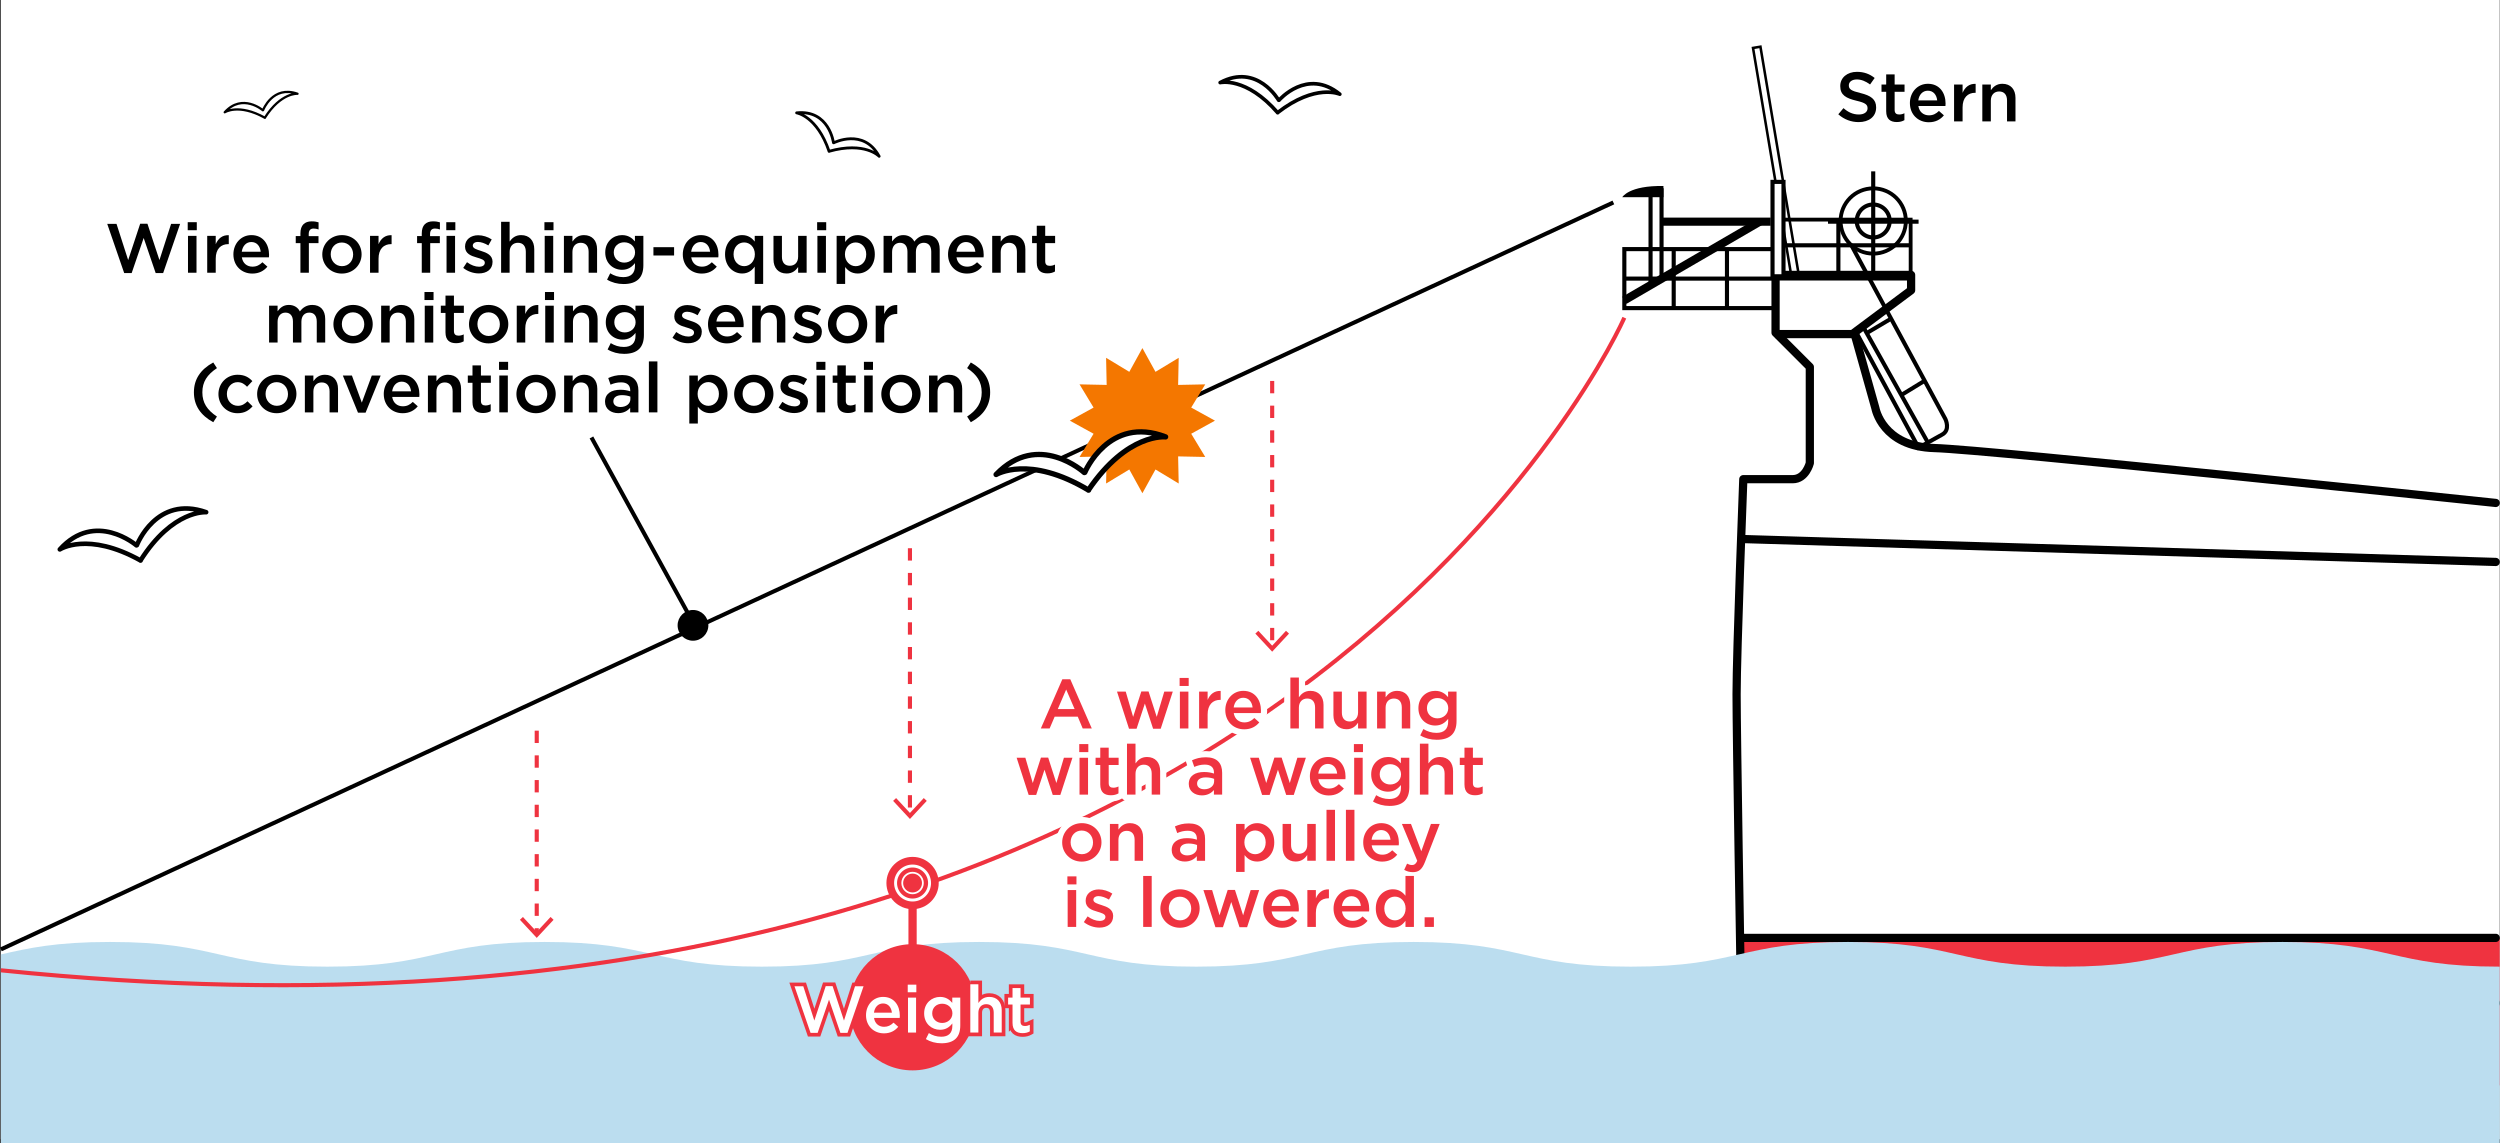 <?xml version="1.0" encoding="UTF-8"?><svg id="_レイヤー_2" xmlns="http://www.w3.org/2000/svg" width="680.312" height="311.165" viewBox="0 0 680.312 311.165"><rect x="0" y="0" width="680.312" height="311.165" fill="#333333" stroke="none"/><defs><style>.cls-1{stroke-width:2.216px;}.cls-1,.cls-2,.cls-3,.cls-4,.cls-5,.cls-6,.cls-7,.cls-8,.cls-9,.cls-10,.cls-11,.cls-12,.cls-13,.cls-14,.cls-15{stroke:#000;}.cls-1,.cls-2,.cls-3,.cls-16,.cls-6,.cls-7,.cls-17,.cls-18,.cls-10,.cls-19,.cls-11,.cls-12,.cls-20,.cls-15{stroke-miterlimit:10;}.cls-1,.cls-2,.cls-21,.cls-4,.cls-16,.cls-5,.cls-7,.cls-22,.cls-17,.cls-8,.cls-18,.cls-9,.cls-10,.cls-19,.cls-12,.cls-20,.cls-13,.cls-15{fill:none;}.cls-23,.cls-3,.cls-11,.cls-14{fill:#fff;}.cls-2{stroke-width:1.038px;}.cls-24{fill:#bbddef;}.cls-3,.cls-6,.cls-7,.cls-18,.cls-20{stroke-width:1.12px;}.cls-21{stroke-width:2px;}.cls-21,.cls-16,.cls-18,.cls-20{stroke:#ef3340;}.cls-4{stroke-width:1.256px;}.cls-4,.cls-5,.cls-22,.cls-8,.cls-9,.cls-10,.cls-13,.cls-14{stroke-linecap:round;}.cls-4,.cls-5,.cls-22,.cls-8,.cls-9,.cls-13,.cls-14{stroke-linejoin:round;}.cls-16,.cls-8,.cls-10,.cls-12{stroke-width:2.24px;}.cls-25{fill:#ef3340;}.cls-26{fill:#f47700;}.cls-22{stroke-width:3.36px;}.cls-22,.cls-17,.cls-19{stroke:#fff;}.cls-17{stroke-width:.488px;}.cls-9{stroke-width:.625px;}.cls-19{stroke-width:.804px;}.cls-11{stroke-width:.698px;}.cls-20{stroke-dasharray:0 0 3.36 3.36;}.cls-13{stroke-width:.776px;}.cls-14{stroke-width:1.444px;}.cls-15{stroke-width:1.055px;}</style></defs><g id="_レイヤー_5"><rect class="cls-23" x=".235" width="680" height="310"/></g><g id="_レイヤー_2-2"><path class="cls-25" d="M473.142,255.223c.265,16.933,.523,32.101,.523,32.101,0,0,1.097,8.979,8.045,8.979l198.525-.934v-40.147h-207.093Z"/><polygon class="cls-3" points="452.145 75.846 449.158 77.463 449.158 51.771 452.145 51.771 452.145 75.846"/><rect class="cls-11" x="482.254" y="12.439" width="2.046" height="63.129" transform="translate(-.612 80.665) rotate(-9.535)"/><rect class="cls-7" x="442.022" y="67.789" width="41.342" height="16.055"/><rect class="cls-2" x="482.72" y="59.762" width="37.213" height="16.055"/><path class="cls-8" d="M679.149,136.863s-138.556-14.562-152.744-14.935c-14.188-.373-16.055-10.828-16.055-10.828l-5.772-20.564,15.48-11.547v-4.178h-36.884v15.725l9.325,9.325v26.147s-1.097,4.388-4.663,4.388h-13.439s-1.828,47.174-1.828,58.511,1.097,76.014,1.097,76.014c0,0,1.097,8.979,8.045,8.979l197.482-.934"/><g><path d="M500.247,31.101l1.406-1.672c1.272,1.102,2.564,1.729,4.198,1.729,1.444,0,2.355-.684,2.355-1.671v-.038c0-.95-.531-1.463-3.001-2.033-2.831-.684-4.427-1.52-4.427-3.971v-.038c0-2.28,1.899-3.856,4.54-3.856,1.938,0,3.477,.589,4.826,1.671l-1.254,1.767c-1.197-.893-2.394-1.368-3.609-1.368-1.368,0-2.166,.703-2.166,1.577v.038c0,1.026,.607,1.482,3.173,2.09,2.812,.684,4.255,1.691,4.255,3.895v.038c0,2.488-1.957,3.97-4.749,3.97-2.033,0-3.951-.703-5.548-2.127Z"/><path d="M513.278,30.265v-5.281h-1.273v-1.976h1.273v-2.754h2.299v2.754h2.697v1.976h-2.697v4.92c0,.893,.455,1.254,1.234,1.254,.513,0,.969-.114,1.425-.342v1.881c-.57,.323-1.197,.513-2.07,.513-1.691,0-2.888-.741-2.888-2.944Z"/><path d="M519.731,28.062v-.038c0-2.869,2.033-5.224,4.901-5.224,3.191,0,4.807,2.507,4.807,5.395,0,.209-.02,.418-.038,.646h-7.371c.247,1.634,1.406,2.545,2.888,2.545,1.121,0,1.919-.418,2.717-1.197l1.349,1.197c-.95,1.14-2.261,1.881-4.104,1.881-2.906,0-5.148-2.109-5.148-5.205Zm7.428-.741c-.151-1.481-1.025-2.641-2.545-2.641-1.406,0-2.394,1.083-2.603,2.641h5.147Z"/><path d="M531.751,23.008h2.317v2.261c.627-1.5,1.786-2.526,3.553-2.451v2.432h-.133c-2.014,0-3.42,1.311-3.42,3.971v3.818h-2.317v-10.031Z"/><path d="M539.44,23.008h2.317v1.539c.646-.931,1.577-1.748,3.135-1.748,2.261,0,3.571,1.52,3.571,3.837v6.402h-2.299v-5.699c0-1.558-.778-2.451-2.146-2.451-1.33,0-2.261,.931-2.261,2.489v5.661h-2.317v-10.031Z"/></g><line class="cls-7" x1="442.022" y1="75.817" x2="483.173" y2="75.817"/><line class="cls-7" x1="469.951" y1="67.789" x2="469.951" y2="83.844"/><line class="cls-12" x1="478.862" y1="60.322" x2="442.022" y2="81.728"/><line class="cls-1" x1="452.145" y1="60.322" x2="481.849" y2="60.322"/><line class="cls-12" x1="483.173" y1="90.91" x2="504.376" y2="90.91"/><rect class="cls-3" x="482.347" y="49.494" width="2.987" height="25.692"/><circle class="cls-15" cx="509.747" cy="60.136" r="8.879"/><circle class="cls-7" cx="509.747" cy="60.136" r="4.481"/><line class="cls-7" x1="509.747" y1="46.631" x2="509.747" y2="75.186"/><line class="cls-7" x1="485.334" y1="66.752" x2="519.933" y2="66.752"/><line class="cls-7" x1="497.445" y1="60.322" x2="522.093" y2="60.322"/><path class="cls-7" d="M503.799,66.722l25.588,47.314s1.498,3.038-.991,4.283l-6.303,3.502-16.939-31.341"/><line class="cls-7" x1="507.082" y1="89.043" x2="524.613" y2="120.421"/><line class="cls-7" x1="523.648" y1="103.665" x2="517.394" y2="107.499"/><line class="cls-7" x1="514.227" y1="86.939" x2="507.974" y2="90.64"/><line class="cls-7" x1="500.269" y1="75.186" x2="500.269" y2="59.762"/><g><path d="M29.179,60.92h2.527l3.172,9.859,3.268-9.897h1.977l3.267,9.897,3.173-9.859h2.451l-4.617,13.393h-2.032l-3.268-9.556-3.268,9.556h-2.032l-4.617-13.393Z"/><path d="M51.081,60.464h2.469v2.185h-2.469v-2.185Zm.075,3.723h2.317v10.031h-2.317v-10.031Z"/><path d="M56.386,64.188h2.317v2.261c.626-1.5,1.786-2.526,3.552-2.451v2.432h-.133c-2.014,0-3.419,1.311-3.419,3.971v3.818h-2.317v-10.031Z"/><path d="M63.513,69.241v-.038c0-2.869,2.032-5.224,4.9-5.224,3.191,0,4.807,2.507,4.807,5.395,0,.209-.02,.418-.038,.646h-7.371c.247,1.634,1.405,2.545,2.888,2.545,1.121,0,1.919-.418,2.717-1.197l1.349,1.197c-.95,1.14-2.261,1.881-4.104,1.881-2.906,0-5.147-2.109-5.147-5.205Zm7.428-.741c-.152-1.481-1.026-2.641-2.546-2.641-1.406,0-2.394,1.083-2.603,2.641h5.148Z"/><path d="M81.751,66.164h-1.272v-1.919h1.272v-.741c0-1.102,.285-1.938,.816-2.47,.533-.532,1.273-.798,2.242-.798,.816,0,1.368,.114,1.881,.266v1.938c-.456-.152-.855-.247-1.349-.247-.874,0-1.33,.494-1.33,1.52v.551h2.659v1.9h-2.621v8.055h-2.299v-8.055Z"/><path d="M87.702,69.26v-.038c0-2.869,2.279-5.243,5.357-5.243,3.077,0,5.338,2.336,5.338,5.205v.038c0,2.85-2.279,5.224-5.377,5.224-3.059,0-5.318-2.337-5.318-5.187Zm8.396,0v-.038c0-1.767-1.273-3.229-3.078-3.229-1.842,0-3.02,1.443-3.02,3.191v.038c0,1.748,1.272,3.21,3.059,3.21,1.861,0,3.039-1.444,3.039-3.173Z"/><path d="M100.694,64.188h2.317v2.261c.626-1.5,1.786-2.526,3.552-2.451v2.432h-.133c-2.014,0-3.419,1.311-3.419,3.971v3.818h-2.317v-10.031Z"/><path d="M114.773,66.164h-1.273v-1.919h1.273v-.741c0-1.102,.285-1.938,.816-2.47,.532-.532,1.273-.798,2.242-.798,.816,0,1.367,.114,1.881,.266v1.938c-.457-.152-.855-.247-1.35-.247-.873,0-1.33,.494-1.33,1.52v.551h2.66v1.9h-2.621v8.055h-2.299v-8.055Zm6.668-5.699h2.469v2.185h-2.469v-2.185Zm.076,3.723h2.317v10.031h-2.317v-10.031Z"/><path d="M126.054,72.907l1.026-1.558c1.102,.817,2.261,1.235,3.286,1.235,.988,0,1.559-.418,1.559-1.083v-.038c0-.779-1.064-1.045-2.242-1.406-1.482-.418-3.135-1.026-3.135-2.926v-.038c0-1.918,1.577-3.078,3.572-3.078,1.254,0,2.621,.437,3.686,1.14l-.912,1.634c-.969-.589-1.995-.95-2.831-.95-.893,0-1.405,.437-1.405,.988v.038c0,.741,1.082,1.045,2.26,1.425,1.463,.456,3.116,1.121,3.116,2.926v.038c0,2.108-1.634,3.153-3.724,3.153-1.425,0-3.002-.494-4.256-1.501Z"/><path d="M136.364,60.35h2.317v5.376c.646-.931,1.577-1.748,3.134-1.748,2.262,0,3.572,1.52,3.572,3.837v6.402h-2.299v-5.699c0-1.558-.779-2.451-2.146-2.451-1.33,0-2.261,.931-2.261,2.489v5.661h-2.317v-13.868Z"/><path d="M148.151,60.464h2.47v2.185h-2.47v-2.185Zm.076,3.723h2.317v10.031h-2.317v-10.031Z"/><path d="M153.456,64.188h2.318v1.539c.645-.931,1.576-1.748,3.134-1.748,2.261,0,3.571,1.52,3.571,3.837v6.402h-2.299v-5.699c0-1.558-.778-2.451-2.146-2.451-1.33,0-2.26,.931-2.26,2.489v5.661h-2.318v-10.031Z"/><path d="M165.198,76.099l.854-1.729c1.083,.665,2.204,1.045,3.571,1.045,2.052,0,3.172-1.045,3.172-3.059v-.76c-.835,1.064-1.88,1.824-3.533,1.824-2.374,0-4.559-1.748-4.559-4.692v-.038c0-2.963,2.223-4.711,4.559-4.711,1.691,0,2.736,.779,3.516,1.709v-1.501h2.298v7.979c0,1.691-.437,2.945-1.272,3.78-.912,.912-2.318,1.349-4.123,1.349-1.652,0-3.191-.418-4.482-1.197Zm7.617-7.39v-.038c0-1.634-1.349-2.735-2.944-2.735s-2.85,1.083-2.85,2.735v.038c0,1.634,1.272,2.755,2.85,2.755,1.596,0,2.944-1.121,2.944-2.755Z"/><path d="M177.814,67.265h5.623v2.261h-5.623v-2.261Z"/><path d="M185.806,69.241v-.038c0-2.869,2.032-5.224,4.9-5.224,3.191,0,4.807,2.507,4.807,5.395,0,.209-.02,.418-.038,.646h-7.371c.247,1.634,1.405,2.545,2.888,2.545,1.121,0,1.919-.418,2.717-1.197l1.349,1.197c-.95,1.14-2.261,1.881-4.104,1.881-2.906,0-5.147-2.109-5.147-5.205Zm7.428-.741c-.152-1.481-1.026-2.641-2.546-2.641-1.406,0-2.394,1.083-2.603,2.641h5.148Z"/><path d="M205.378,72.546c-.742,1.045-1.787,1.881-3.42,1.881-2.355,0-4.654-1.881-4.654-5.205v-.038c0-3.325,2.26-5.205,4.654-5.205,1.652,0,2.697,.817,3.42,1.767v-1.558h2.298v13.07h-2.298v-4.711Zm.037-3.324v-.038c0-1.938-1.367-3.21-2.906-3.21-1.577,0-2.888,1.235-2.888,3.21v.038c0,1.938,1.329,3.21,2.888,3.21,1.539,0,2.906-1.292,2.906-3.21Z"/><path d="M210.483,70.571v-6.383h2.299v5.699c0,1.558,.779,2.432,2.146,2.432,1.33,0,2.261-.912,2.261-2.469v-5.662h2.317v10.031h-2.317v-1.558c-.646,.95-1.577,1.767-3.134,1.767-2.262,0-3.572-1.52-3.572-3.856Z"/><path d="M222.362,60.464h2.47v2.185h-2.47v-2.185Zm.076,3.723h2.318v10.031h-2.318v-10.031Z"/><path d="M227.667,64.188h2.318v1.672c.74-1.045,1.785-1.88,3.42-1.88,2.355,0,4.654,1.861,4.654,5.205v.038c0,3.324-2.28,5.205-4.654,5.205-1.672,0-2.717-.836-3.42-1.767v4.597h-2.318v-13.07Zm8.055,5.035v-.038c0-1.938-1.329-3.21-2.868-3.21-1.558,0-2.925,1.292-2.925,3.21v.038c0,1.918,1.367,3.21,2.925,3.21,1.577,0,2.868-1.235,2.868-3.21Z"/><path d="M240.44,64.188h2.318v1.52c.646-.893,1.52-1.729,3.059-1.729,1.443,0,2.469,.703,3.002,1.767,.797-1.064,1.861-1.767,3.381-1.767,2.185,0,3.515,1.387,3.515,3.837v6.402h-2.299v-5.699c0-1.596-.741-2.451-2.032-2.451-1.254,0-2.146,.874-2.146,2.489v5.661h-2.299v-5.718c0-1.558-.76-2.432-2.033-2.432s-2.146,.95-2.146,2.489v5.661h-2.318v-10.031Z"/><path d="M257.983,69.241v-.038c0-2.869,2.033-5.224,4.901-5.224,3.192,0,4.807,2.507,4.807,5.395,0,.209-.019,.418-.038,.646h-7.371c.247,1.634,1.406,2.545,2.888,2.545,1.12,0,1.919-.418,2.717-1.197l1.349,1.197c-.949,1.14-2.261,1.881-4.104,1.881-2.906,0-5.148-2.109-5.148-5.205Zm7.428-.741c-.151-1.481-1.025-2.641-2.545-2.641-1.406,0-2.395,1.083-2.604,2.641h5.148Z"/><path d="M270.003,64.188h2.317v1.539c.646-.931,1.577-1.748,3.134-1.748,2.262,0,3.572,1.52,3.572,3.837v6.402h-2.299v-5.699c0-1.558-.779-2.451-2.146-2.451-1.33,0-2.261,.931-2.261,2.489v5.661h-2.317v-10.031Z"/><path d="M282.128,71.445v-5.281h-1.272v-1.976h1.272v-2.754h2.299v2.754h2.697v1.976h-2.697v4.92c0,.893,.456,1.254,1.234,1.254,.514,0,.969-.114,1.426-.342v1.881c-.57,.323-1.197,.513-2.071,.513-1.69,0-2.888-.741-2.888-2.944Z"/><path d="M73.222,83.188h2.317v1.52c.646-.893,1.52-1.729,3.058-1.729,1.444,0,2.471,.703,3.002,1.767,.799-1.064,1.861-1.767,3.382-1.767,2.185,0,3.515,1.387,3.515,3.837v6.402h-2.299v-5.699c0-1.596-.74-2.451-2.033-2.451-1.254,0-2.146,.874-2.146,2.489v5.661h-2.299v-5.718c0-1.558-.76-2.432-2.032-2.432s-2.146,.95-2.146,2.489v5.661h-2.317v-10.031Z"/><path d="M90.73,88.26v-.038c0-2.869,2.279-5.243,5.357-5.243,3.077,0,5.338,2.336,5.338,5.205v.038c0,2.85-2.279,5.224-5.377,5.224-3.059,0-5.318-2.337-5.318-5.187Zm8.396,0v-.038c0-1.767-1.273-3.229-3.078-3.229-1.842,0-3.02,1.443-3.02,3.191v.038c0,1.748,1.272,3.21,3.059,3.21,1.861,0,3.039-1.444,3.039-3.173Z"/><path d="M103.722,83.188h2.318v1.539c.645-.931,1.576-1.748,3.134-1.748,2.261,0,3.571,1.52,3.571,3.837v6.402h-2.299v-5.699c0-1.558-.778-2.451-2.146-2.451-1.33,0-2.26,.931-2.26,2.489v5.661h-2.318v-10.031Z"/><path d="M115.509,79.464h2.47v2.185h-2.47v-2.185Zm.076,3.723h2.318v10.031h-2.318v-10.031Z"/><path d="M121.228,90.445v-5.281h-1.272v-1.976h1.272v-2.754h2.299v2.754h2.697v1.976h-2.697v4.92c0,.893,.456,1.254,1.234,1.254,.514,0,.969-.114,1.426-.342v1.881c-.57,.323-1.197,.513-2.071,.513-1.69,0-2.888-.741-2.888-2.944Z"/><path d="M127.626,88.26v-.038c0-2.869,2.279-5.243,5.356-5.243s5.339,2.336,5.339,5.205v.038c0,2.85-2.28,5.224-5.377,5.224-3.059,0-5.318-2.337-5.318-5.187Zm8.396,0v-.038c0-1.767-1.273-3.229-3.078-3.229-1.843,0-3.021,1.443-3.021,3.191v.038c0,1.748,1.272,3.21,3.059,3.21,1.862,0,3.04-1.444,3.04-3.173Z"/><path d="M140.618,83.188h2.317v2.261c.626-1.5,1.786-2.526,3.552-2.451v2.432h-.133c-2.014,0-3.419,1.311-3.419,3.971v3.818h-2.317v-10.031Z"/><path d="M148.298,79.464h2.469v2.185h-2.469v-2.185Zm.075,3.723h2.317v10.031h-2.317v-10.031Z"/><path d="M153.603,83.188h2.317v1.539c.646-.931,1.577-1.748,3.134-1.748,2.262,0,3.572,1.52,3.572,3.837v6.402h-2.299v-5.699c0-1.558-.779-2.451-2.146-2.451-1.33,0-2.261,.931-2.261,2.489v5.661h-2.317v-10.031Z"/><path d="M165.344,95.099l.854-1.729c1.083,.665,2.204,1.045,3.572,1.045,2.051,0,3.172-1.045,3.172-3.059v-.76c-.836,1.064-1.881,1.824-3.533,1.824-2.375,0-4.56-1.748-4.56-4.692v-.038c0-2.963,2.223-4.711,4.56-4.711,1.691,0,2.735,.779,3.515,1.709v-1.501h2.298v7.979c0,1.691-.437,2.945-1.272,3.78-.911,.912-2.317,1.349-4.122,1.349-1.652,0-3.191-.418-4.483-1.197Zm7.618-7.39v-.038c0-1.634-1.35-2.735-2.945-2.735s-2.85,1.083-2.85,2.735v.038c0,1.634,1.273,2.755,2.85,2.755,1.596,0,2.945-1.121,2.945-2.755Z"/><path d="M182.995,91.907l1.025-1.558c1.102,.817,2.261,1.235,3.287,1.235,.987,0,1.557-.418,1.557-1.083v-.038c0-.779-1.063-1.045-2.241-1.406-1.481-.418-3.135-1.026-3.135-2.926v-.038c0-1.918,1.577-3.078,3.571-3.078,1.254,0,2.622,.437,3.686,1.14l-.912,1.634c-.969-.589-1.994-.95-2.83-.95-.893,0-1.406,.437-1.406,.988v.038c0,.741,1.084,1.045,2.262,1.425,1.463,.456,3.115,1.121,3.115,2.926v.038c0,2.108-1.634,3.153-3.724,3.153-1.425,0-3.001-.494-4.255-1.501Z"/><path d="M192.667,88.241v-.038c0-2.869,2.033-5.224,4.901-5.224,3.192,0,4.807,2.507,4.807,5.395,0,.209-.019,.418-.038,.646h-7.371c.247,1.634,1.406,2.545,2.888,2.545,1.12,0,1.919-.418,2.717-1.197l1.349,1.197c-.949,1.14-2.261,1.881-4.104,1.881-2.906,0-5.148-2.109-5.148-5.205Zm7.428-.741c-.151-1.481-1.025-2.641-2.545-2.641-1.406,0-2.395,1.083-2.604,2.641h5.148Z"/><path d="M204.687,83.188h2.318v1.539c.645-.931,1.576-1.748,3.134-1.748,2.261,0,3.571,1.52,3.571,3.837v6.402h-2.299v-5.699c0-1.558-.778-2.451-2.146-2.451-1.33,0-2.26,.931-2.26,2.489v5.661h-2.318v-10.031Z"/><path d="M215.669,91.907l1.025-1.558c1.102,.817,2.261,1.235,3.287,1.235,.987,0,1.557-.418,1.557-1.083v-.038c0-.779-1.063-1.045-2.241-1.406-1.481-.418-3.135-1.026-3.135-2.926v-.038c0-1.918,1.577-3.078,3.571-3.078,1.254,0,2.622,.437,3.686,1.14l-.912,1.634c-.969-.589-1.994-.95-2.83-.95-.893,0-1.406,.437-1.406,.988v.038c0,.741,1.084,1.045,2.262,1.425,1.463,.456,3.115,1.121,3.115,2.926v.038c0,2.108-1.634,3.153-3.724,3.153-1.425,0-3.001-.494-4.255-1.501Z"/><path d="M225.304,88.26v-.038c0-2.869,2.279-5.243,5.356-5.243s5.339,2.336,5.339,5.205v.038c0,2.85-2.28,5.224-5.377,5.224-3.059,0-5.318-2.337-5.318-5.187Zm8.396,0v-.038c0-1.767-1.273-3.229-3.078-3.229-1.843,0-3.021,1.443-3.021,3.191v.038c0,1.748,1.272,3.21,3.059,3.21,1.862,0,3.04-1.444,3.04-3.173Z"/><path d="M238.296,83.188h2.317v2.261c.626-1.5,1.786-2.526,3.552-2.451v2.432h-.133c-2.014,0-3.419,1.311-3.419,3.971v3.818h-2.317v-10.031Z"/><path d="M52.768,106.766c0-3.59,1.805-6.231,5.263-8.131l1.006,1.539c-2.697,1.805-3.97,3.762-3.97,6.592s1.272,4.787,3.97,6.592l-1.006,1.539c-3.458-1.9-5.263-4.541-5.263-8.131Z"/><path d="M59.442,107.26v-.038c0-2.85,2.203-5.243,5.225-5.243,1.881,0,3.059,.703,4.008,1.729l-1.443,1.539c-.703-.722-1.444-1.253-2.584-1.253-1.672,0-2.906,1.443-2.906,3.191v.038c0,1.786,1.234,3.21,3.001,3.21,1.083,0,1.862-.494,2.603-1.235l1.387,1.368c-.987,1.102-2.146,1.881-4.104,1.881-2.982,0-5.186-2.337-5.186-5.187Z"/><path d="M69.971,107.26v-.038c0-2.869,2.279-5.243,5.356-5.243,3.078,0,5.339,2.336,5.339,5.205v.038c0,2.85-2.28,5.224-5.376,5.224-3.059,0-5.319-2.337-5.319-5.187Zm8.396,0v-.038c0-1.767-1.272-3.229-3.077-3.229-1.844,0-3.021,1.443-3.021,3.191v.038c0,1.748,1.273,3.21,3.059,3.21,1.862,0,3.04-1.444,3.04-3.173Z"/><path d="M82.962,102.188h2.318v1.539c.646-.931,1.576-1.748,3.135-1.748,2.26,0,3.57,1.52,3.57,3.837v6.402h-2.298v-5.699c0-1.558-.778-2.451-2.147-2.451-1.329,0-2.26,.931-2.26,2.489v5.661h-2.318v-10.031Z"/><path d="M93.293,102.188h2.47l2.697,7.371,2.717-7.371h2.412l-4.104,10.107h-2.07l-4.122-10.107Z"/><path d="M104.431,107.241v-.038c0-2.869,2.032-5.224,4.9-5.224,3.191,0,4.807,2.507,4.807,5.395,0,.209-.02,.418-.038,.646h-7.371c.247,1.634,1.405,2.545,2.888,2.545,1.121,0,1.919-.418,2.717-1.197l1.349,1.197c-.95,1.14-2.261,1.881-4.104,1.881-2.906,0-5.147-2.109-5.147-5.205Zm7.428-.741c-.152-1.481-1.026-2.641-2.546-2.641-1.406,0-2.394,1.083-2.603,2.641h5.148Z"/><path d="M116.448,102.188h2.318v1.539c.646-.931,1.576-1.748,3.135-1.748,2.26,0,3.57,1.52,3.57,3.837v6.402h-2.298v-5.699c0-1.558-.778-2.451-2.147-2.451-1.329,0-2.26,.931-2.26,2.489v5.661h-2.318v-10.031Z"/><path d="M128.575,109.445v-5.281h-1.273v-1.976h1.273v-2.754h2.298v2.754h2.698v1.976h-2.698v4.92c0,.893,.456,1.254,1.235,1.254,.513,0,.969-.114,1.424-.342v1.881c-.569,.323-1.196,.513-2.07,.513-1.69,0-2.887-.741-2.887-2.944Z"/><path d="M135.798,98.464h2.47v2.185h-2.47v-2.185Zm.076,3.723h2.318v10.031h-2.318v-10.031Z"/><path d="M140.528,107.26v-.038c0-2.869,2.279-5.243,5.356-5.243s5.339,2.336,5.339,5.205v.038c0,2.85-2.28,5.224-5.377,5.224-3.059,0-5.318-2.337-5.318-5.187Zm8.396,0v-.038c0-1.767-1.273-3.229-3.078-3.229-1.843,0-3.021,1.443-3.021,3.191v.038c0,1.748,1.272,3.21,3.059,3.21,1.862,0,3.04-1.444,3.04-3.173Z"/><path d="M153.52,102.188h2.317v1.539c.646-.931,1.577-1.748,3.135-1.748,2.261,0,3.571,1.52,3.571,3.837v6.402h-2.298v-5.699c0-1.558-.779-2.451-2.147-2.451-1.329,0-2.261,.931-2.261,2.489v5.661h-2.317v-10.031Z"/><path d="M164.644,109.331v-.038c0-2.166,1.711-3.229,4.161-3.229,1.12,0,1.919,.171,2.697,.418v-.247c0-1.425-.874-2.185-2.488-2.185-1.121,0-1.957,.247-2.868,.627l-.627-1.805c1.12-.494,2.203-.817,3.799-.817,1.501,0,2.621,.399,3.324,1.121,.741,.722,1.083,1.786,1.083,3.096v5.946h-2.241v-1.254c-.684,.817-1.729,1.463-3.268,1.463-1.881,0-3.572-1.083-3.572-3.097Zm6.896-.722v-.684c-.589-.228-1.367-.399-2.279-.399-1.482,0-2.355,.627-2.355,1.672v.038c0,.969,.854,1.52,1.956,1.52,1.521,0,2.679-.874,2.679-2.146Z"/><path d="M176.577,98.35h2.318v13.868h-2.318v-13.868Z"/><path d="M187.579,102.188h2.317v1.672c.741-1.045,1.786-1.88,3.419-1.88,2.355,0,4.654,1.861,4.654,5.205v.038c0,3.324-2.279,5.205-4.654,5.205-1.672,0-2.717-.836-3.419-1.767v4.597h-2.317v-13.07Zm8.055,5.035v-.038c0-1.938-1.33-3.21-2.869-3.21-1.558,0-2.926,1.292-2.926,3.21v.038c0,1.918,1.368,3.21,2.926,3.21,1.577,0,2.869-1.235,2.869-3.21Z"/><path d="M199.78,107.26v-.038c0-2.869,2.279-5.243,5.357-5.243s5.338,2.336,5.338,5.205v.038c0,2.85-2.279,5.224-5.376,5.224-3.059,0-5.319-2.337-5.319-5.187Zm8.396,0v-.038c0-1.767-1.272-3.229-3.077-3.229-1.843,0-3.021,1.443-3.021,3.191v.038c0,1.748,1.273,3.21,3.059,3.21,1.861,0,3.039-1.444,3.039-3.173Z"/><path d="M211.88,110.907l1.025-1.558c1.102,.817,2.261,1.235,3.287,1.235,.987,0,1.557-.418,1.557-1.083v-.038c0-.779-1.063-1.045-2.241-1.406-1.481-.418-3.135-1.026-3.135-2.926v-.038c0-1.918,1.577-3.078,3.571-3.078,1.254,0,2.622,.437,3.686,1.14l-.912,1.634c-.969-.589-1.994-.95-2.83-.95-.893,0-1.406,.437-1.406,.988v.038c0,.741,1.084,1.045,2.262,1.425,1.463,.456,3.115,1.121,3.115,2.926v.038c0,2.108-1.634,3.153-3.724,3.153-1.425,0-3.001-.494-4.255-1.501Z"/><path d="M222.148,98.464h2.469v2.185h-2.469v-2.185Zm.075,3.723h2.317v10.031h-2.317v-10.031Z"/><path d="M227.866,109.445v-5.281h-1.273v-1.976h1.273v-2.754h2.299v2.754h2.697v1.976h-2.697v4.92c0,.893,.455,1.254,1.234,1.254,.514,0,.969-.114,1.425-.342v1.881c-.569,.323-1.196,.513-2.071,.513-1.689,0-2.887-.741-2.887-2.944Z"/><path d="M235.094,98.464h2.47v2.185h-2.47v-2.185Zm.075,3.723h2.318v10.031h-2.318v-10.031Z"/><path d="M239.823,107.26v-.038c0-2.869,2.279-5.243,5.357-5.243,3.077,0,5.338,2.336,5.338,5.205v.038c0,2.85-2.279,5.224-5.377,5.224-3.059,0-5.318-2.337-5.318-5.187Zm8.396,0v-.038c0-1.767-1.273-3.229-3.078-3.229-1.842,0-3.02,1.443-3.02,3.191v.038c0,1.748,1.272,3.21,3.059,3.21,1.861,0,3.039-1.444,3.039-3.173Z"/><path d="M252.815,102.188h2.317v1.539c.646-.931,1.577-1.748,3.134-1.748,2.262,0,3.572,1.52,3.572,3.837v6.402h-2.299v-5.699c0-1.558-.779-2.451-2.146-2.451-1.33,0-2.261,.931-2.261,2.489v5.661h-2.317v-10.031Z"/><path d="M263.176,113.358c2.697-1.805,3.97-3.761,3.97-6.592s-1.272-4.787-3.97-6.592l1.007-1.539c3.457,1.9,5.262,4.541,5.262,8.131s-1.805,6.231-5.262,8.131l-1.007-1.539Z"/></g><line class="cls-6" x1=".235" y1="258.353" x2="439.035" y2="55.094"/><line class="cls-7" x1="455.455" y1="67.789" x2="455.455" y2="83.844"/><path d="M452.663,50.621v3.04h-11.201s1.776-3.22,11.201-3.04Z"/><line class="cls-10" x1="474.201" y1="255.223" x2="679.149" y2="255.223"/><line class="cls-10" x1="474.201" y1="146.683" x2="679.149" y2="152.919"/><g><line class="cls-20" x1="247.618" y1="149.185" x2="247.618" y2="221.649"/><polygon class="cls-25" points="243.037 217.938 243.857 217.174 247.617 221.22 251.378 217.174 252.198 217.938 247.617 222.864 243.037 217.938"/></g><g><line class="cls-20" x1="346.189" y1="103.665" x2="346.189" y2="176.13"/><polygon class="cls-25" points="341.608 172.418 342.428 171.654 346.188 175.7 349.949 171.654 350.769 172.418 346.188 177.344 341.608 172.418"/></g><g><line class="cls-20" x1="146.06" y1="198.831" x2="146.06" y2="254.009"/><polygon class="cls-25" points="141.479 250.297 142.299 249.533 146.059 253.579 149.82 249.533 150.64 250.297 146.059 255.223 141.479 250.297"/></g><circle cx="188.578" cy="170.172" r="4.185"/><line class="cls-7" x1="189.011" y1="170.172" x2="160.944" y2="119.04"/><path class="cls-13" d="M226.804,38.83s-1.162-9.032-10.019-8.119c0,0,5.552,.845,8.834,10.485l-.027-.023c9.807-2.741,13.643,1.361,13.643,1.361-4.254-7.822-12.361-3.676-12.361-3.676l-.07-.028Z"/><path class="cls-5" d="M347.954,27.275s-5.793-10.211-15.917-4.801c0,0,7.038-1.7,15.657,8.202l-.043-.014c10.366-8.055,16.944-5.032,16.944-5.032-8.892-7.259-16.544,1.644-16.544,1.644l-.097,0Z"/><path class="cls-9" d="M71.526,30.001s-5.565-4.774-10.369,.548c0,0,3.776-2.488,10.936,1.506l-.029,.001c4.386-6.927,8.892-6.543,8.892-6.543-6.762-2.384-9.374,4.467-9.374,4.467l-.057,.021Z"/><path class="cls-4" d="M37.129,148.406s-11.19-9.6-20.851,1.101c0,0,7.593-5.003,21.992,3.029l-.057,.002c8.82-13.93,17.88-13.157,17.88-13.157-13.597-4.794-18.849,8.983-18.849,8.983l-.115,.042Z"/><polygon class="cls-26" points="330.624 114.471 324.158 118.033 327.978 124.35 320.596 124.194 320.752 131.576 314.436 127.756 310.874 134.221 307.312 127.756 300.995 131.576 301.151 124.193 293.769 124.349 297.589 118.033 291.124 114.471 297.589 110.909 293.769 104.592 301.152 104.748 300.996 97.366 307.312 101.186 310.874 94.721 314.436 101.187 320.753 97.366 320.597 104.749 327.979 104.593 324.158 110.909 330.624 114.471"/><path class="cls-14" d="M295.07,128.595s-12.526-11.429-24.007,.532c0,0,8.904-5.484,25.173,4.255h-.066c10.629-15.702,21.017-14.494,21.017-14.494-15.461-5.989-21.983,9.663-21.983,9.663l-.134,.044Z"/></g><g id="_レイヤー_4"><path class="cls-24" d="M562.009,263.051c-29.558,0-29.558-6.721-59.117-6.721-29.559,0-29.559,6.721-59.118,6.721-29.558,0-29.558-6.721-59.116-6.721-29.559,0-29.559,6.721-59.118,6.721-29.558,0-29.558-6.721-59.115-6.721-29.558,0-29.558,6.721-59.116,6.721-29.559,0-29.559-6.721-59.119-6.721-29.558,0-29.558,6.721-59.117,6.721-29.563,0-29.563-6.721-59.125-6.721-14.881,0-22.272,1.703-29.713,3.394v51.44H680.235v-48.113c-29.556,0-29.556-6.721-59.113-6.721-29.557,0-29.557,6.721-59.114,6.721Z"/></g><g id="_レイヤー_3"><path class="cls-18" d="M442.022,86.458S348.619,299.898,.235,264.041"/><g><line class="cls-16" x1="248.332" y1="240.295" x2="248.332" y2="259.704"/><circle class="cls-25" cx="248.332" cy="240.295" r="7.115"/><circle class="cls-17" cx="248.332" cy="240.295" r="2.807"/><circle class="cls-19" cx="248.332" cy="240.295" r="4.625"/><circle class="cls-25" cx="248.332" cy="274.104" r="17.175"/></g><g><g><path class="cls-22" d="M289.087,184.845h2.166l5.851,13.393h-2.47l-1.349-3.211h-6.288l-1.368,3.211h-2.394l5.852-13.393Zm3.344,8.111l-2.299-5.319-2.28,5.319h4.579Z"/><path class="cls-22" d="M303.964,188.207h2.375l2.014,6.877,2.223-6.915h1.976l2.223,6.915,2.052-6.877h2.317l-3.286,10.106h-2.07l-2.242-6.858-2.261,6.858h-2.052l-3.268-10.106Z"/><path class="cls-22" d="M321.001,184.483h2.47v2.185h-2.47v-2.185Zm.076,3.724h2.317v10.03h-2.317v-10.03Z"/><path class="cls-22" d="M326.306,188.207h2.318v2.261c.627-1.501,1.785-2.527,3.552-2.451v2.432h-.133c-2.014,0-3.419,1.311-3.419,3.971v3.818h-2.318v-10.03Z"/><path class="cls-22" d="M333.434,193.26v-.038c0-2.868,2.033-5.224,4.901-5.224,3.191,0,4.807,2.508,4.807,5.395,0,.209-.02,.418-.038,.646h-7.371c.247,1.634,1.406,2.546,2.888,2.546,1.121,0,1.919-.418,2.717-1.197l1.349,1.197c-.95,1.14-2.261,1.88-4.104,1.88-2.906,0-5.148-2.108-5.148-5.205Zm7.428-.74c-.151-1.482-1.025-2.641-2.545-2.641-1.406,0-2.394,1.082-2.603,2.641h5.147Z"/><path class="cls-22" d="M351.142,184.369h2.317v5.376c.646-.931,1.577-1.747,3.135-1.747,2.261,0,3.571,1.52,3.571,3.837v6.402h-2.299v-5.699c0-1.558-.778-2.45-2.146-2.45-1.33,0-2.261,.931-2.261,2.488v5.661h-2.317v-13.868Z"/><path class="cls-22" d="M362.856,194.59v-6.383h2.299v5.699c0,1.558,.778,2.432,2.146,2.432,1.329,0,2.261-.912,2.261-2.47v-5.661h2.317v10.03h-2.317v-1.558c-.646,.95-1.577,1.767-3.135,1.767-2.261,0-3.571-1.52-3.571-3.856Z"/><path class="cls-22" d="M374.74,188.207h2.317v1.538c.646-.931,1.577-1.747,3.135-1.747,2.261,0,3.571,1.52,3.571,3.837v6.402h-2.299v-5.699c0-1.558-.778-2.45-2.146-2.45-1.33,0-2.261,.931-2.261,2.488v5.661h-2.317v-10.03Z"/><path class="cls-22" d="M386.482,200.118l.854-1.729c1.083,.664,2.204,1.045,3.572,1.045,2.052,0,3.172-1.045,3.172-3.059v-.761c-.836,1.064-1.881,1.824-3.533,1.824-2.375,0-4.56-1.748-4.56-4.692v-.038c0-2.964,2.223-4.711,4.56-4.711,1.69,0,2.735,.778,3.515,1.71v-1.501h2.299v7.979c0,1.69-.438,2.944-1.273,3.78-.912,.912-2.317,1.349-4.122,1.349-1.653,0-3.191-.418-4.483-1.196Zm7.618-7.39v-.038c0-1.634-1.349-2.736-2.945-2.736-1.596,0-2.85,1.083-2.85,2.736v.038c0,1.634,1.273,2.754,2.85,2.754,1.597,0,2.945-1.12,2.945-2.754Z"/><path class="cls-22" d="M276.652,206.207h2.375l2.014,6.877,2.223-6.915h1.976l2.223,6.915,2.052-6.877h2.317l-3.286,10.106h-2.07l-2.242-6.858-2.261,6.858h-2.052l-3.268-10.106Z"/><path class="cls-22" d="M293.69,202.483h2.47v2.185h-2.47v-2.185Zm.076,3.724h2.317v10.03h-2.317v-10.03Z"/><path class="cls-22" d="M299.409,213.464v-5.281h-1.273v-1.976h1.273v-2.755h2.298v2.755h2.698v1.976h-2.698v4.92c0,.894,.456,1.254,1.235,1.254,.513,0,.969-.114,1.425-.342v1.881c-.57,.323-1.197,.513-2.071,.513-1.69,0-2.887-.741-2.887-2.944Z"/><path class="cls-22" d="M306.682,202.369h2.318v5.376c.646-.931,1.576-1.747,3.134-1.747,2.261,0,3.571,1.52,3.571,3.837v6.402h-2.298v-5.699c0-1.558-.779-2.45-2.147-2.45-1.329,0-2.26,.931-2.26,2.488v5.661h-2.318v-13.868Z"/><path class="cls-22" d="M323.496,213.35v-.038c0-2.165,1.71-3.229,4.161-3.229,1.121,0,1.919,.171,2.697,.418v-.247c0-1.425-.874-2.185-2.488-2.185-1.121,0-1.957,.247-2.869,.627l-.627-1.805c1.121-.494,2.204-.816,3.8-.816,1.501,0,2.622,.398,3.324,1.12,.741,.723,1.083,1.786,1.083,3.097v5.946h-2.241v-1.254c-.685,.817-1.729,1.463-3.268,1.463-1.881,0-3.572-1.083-3.572-3.097Zm6.896-.722v-.684c-.589-.229-1.368-.399-2.279-.399-1.482,0-2.356,.627-2.356,1.672v.038c0,.969,.855,1.52,1.957,1.52,1.52,0,2.679-.874,2.679-2.146Z"/><path class="cls-22" d="M340.179,206.207h2.375l2.014,6.877,2.223-6.915h1.976l2.223,6.915,2.052-6.877h2.317l-3.286,10.106h-2.071l-2.241-6.858-2.261,6.858h-2.052l-3.268-10.106Z"/><path class="cls-22" d="M356.449,211.26v-.038c0-2.868,2.033-5.224,4.901-5.224,3.191,0,4.807,2.508,4.807,5.395,0,.209-.02,.418-.038,.646h-7.371c.247,1.634,1.406,2.546,2.888,2.546,1.121,0,1.919-.418,2.717-1.197l1.349,1.197c-.95,1.14-2.261,1.88-4.104,1.88-2.906,0-5.148-2.108-5.148-5.205Zm7.428-.74c-.151-1.482-1.025-2.641-2.545-2.641-1.406,0-2.394,1.082-2.603,2.641h5.147Z"/><path class="cls-22" d="M368.428,202.483h2.47v2.185h-2.47v-2.185Zm.076,3.724h2.317v10.03h-2.317v-10.03Z"/><path class="cls-22" d="M373.632,218.118l.854-1.729c1.083,.664,2.204,1.045,3.572,1.045,2.051,0,3.172-1.045,3.172-3.059v-.761c-.836,1.064-1.881,1.824-3.533,1.824-2.375,0-4.56-1.748-4.56-4.692v-.038c0-2.964,2.223-4.711,4.56-4.711,1.69,0,2.735,.778,3.515,1.71v-1.501h2.299v7.979c0,1.69-.438,2.944-1.273,3.78-.911,.912-2.317,1.349-4.122,1.349-1.652,0-3.191-.418-4.483-1.196Zm7.618-7.39v-.038c0-1.634-1.349-2.736-2.945-2.736-1.596,0-2.85,1.083-2.85,2.736v.038c0,1.634,1.273,2.754,2.85,2.754,1.597,0,2.945-1.12,2.945-2.754Z"/><path class="cls-22" d="M386.391,202.369h2.317v5.376c.646-.931,1.577-1.747,3.135-1.747,2.261,0,3.571,1.52,3.571,3.837v6.402h-2.299v-5.699c0-1.558-.778-2.45-2.146-2.45-1.33,0-2.261,.931-2.261,2.488v5.661h-2.317v-13.868Z"/><path class="cls-22" d="M398.517,213.464v-5.281h-1.273v-1.976h1.273v-2.755h2.299v2.755h2.697v1.976h-2.697v4.92c0,.894,.455,1.254,1.234,1.254,.513,0,.969-.114,1.425-.342v1.881c-.57,.323-1.197,.513-2.07,.513-1.691,0-2.888-.741-2.888-2.944Z"/><path class="cls-22" d="M289.043,229.279v-.038c0-2.869,2.279-5.243,5.357-5.243,3.077,0,5.338,2.337,5.338,5.205v.038c0,2.85-2.279,5.224-5.376,5.224-3.059,0-5.319-2.336-5.319-5.186Zm8.396,0v-.038c0-1.767-1.272-3.229-3.077-3.229-1.843,0-3.021,1.443-3.021,3.191v.038c0,1.748,1.272,3.21,3.059,3.21,1.861,0,3.039-1.443,3.039-3.172Z"/><path class="cls-22" d="M302.035,224.207h2.317v1.538c.646-.931,1.577-1.747,3.135-1.747,2.261,0,3.571,1.52,3.571,3.837v6.402h-2.299v-5.699c0-1.558-.778-2.45-2.146-2.45-1.33,0-2.261,.931-2.261,2.488v5.661h-2.317v-10.03Z"/><path class="cls-22" d="M318.85,231.35v-.038c0-2.165,1.71-3.229,4.16-3.229,1.121,0,1.919,.171,2.697,.418v-.247c0-1.425-.873-2.185-2.488-2.185-1.121,0-1.957,.247-2.868,.627l-.627-1.805c1.12-.494,2.203-.816,3.799-.816,1.501,0,2.622,.398,3.325,1.12,.741,.723,1.083,1.786,1.083,3.097v5.946h-2.242v-1.254c-.684,.817-1.729,1.463-3.268,1.463-1.881,0-3.571-1.083-3.571-3.097Zm6.896-.722v-.684c-.589-.229-1.367-.399-2.279-.399-1.481,0-2.355,.627-2.355,1.672v.038c0,.969,.854,1.52,1.956,1.52,1.521,0,2.679-.874,2.679-2.146Z"/><path class="cls-22" d="M336.368,224.207h2.317v1.672c.741-1.045,1.786-1.881,3.42-1.881,2.355,0,4.654,1.861,4.654,5.205v.038c0,3.324-2.28,5.205-4.654,5.205-1.672,0-2.717-.836-3.42-1.767v4.597h-2.317v-13.069Zm8.055,5.034v-.038c0-1.938-1.33-3.211-2.868-3.211-1.558,0-2.926,1.292-2.926,3.211v.038c0,1.919,1.368,3.21,2.926,3.21,1.576,0,2.868-1.234,2.868-3.21Z"/><path class="cls-22" d="M349.027,230.59v-6.383h2.299v5.699c0,1.558,.778,2.432,2.146,2.432,1.329,0,2.261-.912,2.261-2.47v-5.661h2.317v10.03h-2.317v-1.558c-.646,.95-1.577,1.767-3.135,1.767-2.261,0-3.571-1.52-3.571-3.856Z"/><path class="cls-22" d="M360.973,220.369h2.317v13.868h-2.317v-13.868Z"/><path class="cls-22" d="M366.259,220.369h2.317v13.868h-2.317v-13.868Z"/><path class="cls-22" d="M370.964,229.26v-.038c0-2.868,2.033-5.224,4.901-5.224,3.191,0,4.807,2.508,4.807,5.395,0,.209-.02,.418-.038,.646h-7.371c.247,1.634,1.406,2.546,2.888,2.546,1.121,0,1.919-.418,2.717-1.197l1.349,1.197c-.95,1.14-2.261,1.88-4.104,1.88-2.906,0-5.148-2.108-5.148-5.205Zm7.428-.74c-.151-1.482-1.025-2.641-2.545-2.641-1.406,0-2.394,1.082-2.603,2.641h5.147Z"/><path class="cls-22" d="M389.393,224.207h2.394l-3.989,10.296c-.798,2.071-1.69,2.831-3.306,2.831-.949,0-1.671-.229-2.374-.627l.778-1.69c.418,.228,.874,.38,1.349,.38,.646,0,1.045-.285,1.425-1.141l-4.179-10.049h2.47l2.812,7.446,2.621-7.446Z"/><path class="cls-22" d="M290.461,238.483h2.47v2.185h-2.47v-2.185Zm.075,3.724h2.318v10.03h-2.318v-10.03Z"/><path class="cls-22" d="M294.94,250.927l1.025-1.558c1.102,.816,2.261,1.234,3.287,1.234,.987,0,1.558-.418,1.558-1.083v-.038c0-.778-1.064-1.045-2.242-1.405-1.481-.418-3.135-1.026-3.135-2.926v-.038c0-1.919,1.577-3.077,3.572-3.077,1.254,0,2.621,.437,3.686,1.14l-.912,1.634c-.969-.589-1.995-.95-2.831-.95-.893,0-1.405,.438-1.405,.988v.038c0,.74,1.083,1.045,2.261,1.425,1.463,.456,3.115,1.12,3.115,2.925v.038c0,2.109-1.634,3.154-3.724,3.154-1.425,0-3.001-.494-4.255-1.501Z"/><path class="cls-22" d="M311.089,238.369h2.317v13.868h-2.317v-13.868Z"/><path class="cls-22" d="M315.763,247.279v-.038c0-2.869,2.279-5.243,5.357-5.243,3.077,0,5.338,2.337,5.338,5.205v.038c0,2.85-2.279,5.224-5.376,5.224-3.059,0-5.319-2.336-5.319-5.186Zm8.396,0v-.038c0-1.767-1.272-3.229-3.077-3.229-1.843,0-3.021,1.443-3.021,3.191v.038c0,1.748,1.272,3.21,3.059,3.21,1.861,0,3.039-1.443,3.039-3.172Z"/><path class="cls-22" d="M327.475,242.207h2.375l2.014,6.877,2.223-6.915h1.976l2.223,6.915,2.052-6.877h2.317l-3.286,10.106h-2.071l-2.241-6.858-2.261,6.858h-2.052l-3.268-10.106Z"/><path class="cls-22" d="M343.745,247.26v-.038c0-2.868,2.033-5.224,4.901-5.224,3.191,0,4.807,2.508,4.807,5.395,0,.209-.02,.418-.038,.646h-7.371c.247,1.634,1.406,2.546,2.888,2.546,1.121,0,1.919-.418,2.717-1.197l1.349,1.197c-.95,1.14-2.261,1.88-4.104,1.88-2.906,0-5.148-2.108-5.148-5.205Zm7.428-.74c-.151-1.482-1.025-2.641-2.545-2.641-1.406,0-2.394,1.082-2.603,2.641h5.147Z"/><path class="cls-22" d="M355.765,242.207h2.317v2.261c.627-1.501,1.786-2.527,3.553-2.451v2.432h-.133c-2.014,0-3.42,1.311-3.42,3.971v3.818h-2.317v-10.03Z"/><path class="cls-22" d="M362.891,247.26v-.038c0-2.868,2.033-5.224,4.901-5.224,3.191,0,4.807,2.508,4.807,5.395,0,.209-.02,.418-.038,.646h-7.371c.247,1.634,1.406,2.546,2.888,2.546,1.121,0,1.919-.418,2.717-1.197l1.349,1.197c-.95,1.14-2.261,1.88-4.104,1.88-2.906,0-5.148-2.108-5.148-5.205Zm7.428-.74c-.151-1.482-1.025-2.641-2.545-2.641-1.406,0-2.394,1.082-2.603,2.641h5.147Z"/><path class="cls-22" d="M374.39,247.241v-.038c0-3.324,2.261-5.205,4.654-5.205,1.653,0,2.698,.816,3.42,1.767v-5.396h2.299v13.868h-2.299v-1.672c-.741,1.045-1.786,1.881-3.42,1.881-2.355,0-4.654-1.881-4.654-5.205Zm8.112,0v-.038c0-1.938-1.368-3.211-2.907-3.211-1.576,0-2.888,1.235-2.888,3.211v.038c0,1.938,1.33,3.21,2.888,3.21,1.539,0,2.907-1.291,2.907-3.21Z"/><path class="cls-22" d="M387.673,249.615h2.526v2.622h-2.526v-2.622Z"/></g><g><path class="cls-25" d="M289.087,184.845h2.166l5.851,13.393h-2.47l-1.349-3.211h-6.288l-1.368,3.211h-2.394l5.852-13.393Zm3.344,8.111l-2.299-5.319-2.28,5.319h4.579Z"/><path class="cls-25" d="M303.964,188.207h2.375l2.014,6.877,2.223-6.915h1.976l2.223,6.915,2.052-6.877h2.317l-3.286,10.106h-2.07l-2.242-6.858-2.261,6.858h-2.052l-3.268-10.106Z"/><path class="cls-25" d="M321.001,184.483h2.47v2.185h-2.47v-2.185Zm.076,3.724h2.317v10.03h-2.317v-10.03Z"/><path class="cls-25" d="M326.306,188.207h2.318v2.261c.627-1.501,1.785-2.527,3.552-2.451v2.432h-.133c-2.014,0-3.419,1.311-3.419,3.971v3.818h-2.318v-10.03Z"/><path class="cls-25" d="M333.434,193.26v-.038c0-2.868,2.033-5.224,4.901-5.224,3.191,0,4.807,2.508,4.807,5.395,0,.209-.02,.418-.038,.646h-7.371c.247,1.634,1.406,2.546,2.888,2.546,1.121,0,1.919-.418,2.717-1.197l1.349,1.197c-.95,1.14-2.261,1.88-4.104,1.88-2.906,0-5.148-2.108-5.148-5.205Zm7.428-.74c-.151-1.482-1.025-2.641-2.545-2.641-1.406,0-2.394,1.082-2.603,2.641h5.147Z"/><path class="cls-25" d="M351.142,184.369h2.317v5.376c.646-.931,1.577-1.747,3.135-1.747,2.261,0,3.571,1.52,3.571,3.837v6.402h-2.299v-5.699c0-1.558-.778-2.45-2.146-2.45-1.33,0-2.261,.931-2.261,2.488v5.661h-2.317v-13.868Z"/><path class="cls-25" d="M362.856,194.59v-6.383h2.299v5.699c0,1.558,.778,2.432,2.146,2.432,1.329,0,2.261-.912,2.261-2.47v-5.661h2.317v10.03h-2.317v-1.558c-.646,.95-1.577,1.767-3.135,1.767-2.261,0-3.571-1.52-3.571-3.856Z"/><path class="cls-25" d="M374.74,188.207h2.317v1.538c.646-.931,1.577-1.747,3.135-1.747,2.261,0,3.571,1.52,3.571,3.837v6.402h-2.299v-5.699c0-1.558-.778-2.45-2.146-2.45-1.33,0-2.261,.931-2.261,2.488v5.661h-2.317v-10.03Z"/><path class="cls-25" d="M386.482,200.118l.854-1.729c1.083,.664,2.204,1.045,3.572,1.045,2.052,0,3.172-1.045,3.172-3.059v-.761c-.836,1.064-1.881,1.824-3.533,1.824-2.375,0-4.56-1.748-4.56-4.692v-.038c0-2.964,2.223-4.711,4.56-4.711,1.69,0,2.735,.778,3.515,1.71v-1.501h2.299v7.979c0,1.69-.438,2.944-1.273,3.78-.912,.912-2.317,1.349-4.122,1.349-1.653,0-3.191-.418-4.483-1.196Zm7.618-7.39v-.038c0-1.634-1.349-2.736-2.945-2.736-1.596,0-2.85,1.083-2.85,2.736v.038c0,1.634,1.273,2.754,2.85,2.754,1.597,0,2.945-1.12,2.945-2.754Z"/><path class="cls-25" d="M276.652,206.207h2.375l2.014,6.877,2.223-6.915h1.976l2.223,6.915,2.052-6.877h2.317l-3.286,10.106h-2.07l-2.242-6.858-2.261,6.858h-2.052l-3.268-10.106Z"/><path class="cls-25" d="M293.69,202.483h2.47v2.185h-2.47v-2.185Zm.076,3.724h2.317v10.03h-2.317v-10.03Z"/><path class="cls-25" d="M299.409,213.464v-5.281h-1.273v-1.976h1.273v-2.755h2.298v2.755h2.698v1.976h-2.698v4.92c0,.894,.456,1.254,1.235,1.254,.513,0,.969-.114,1.425-.342v1.881c-.57,.323-1.197,.513-2.071,.513-1.69,0-2.887-.741-2.887-2.944Z"/><path class="cls-25" d="M306.682,202.369h2.318v5.376c.646-.931,1.576-1.747,3.134-1.747,2.261,0,3.571,1.52,3.571,3.837v6.402h-2.298v-5.699c0-1.558-.779-2.45-2.147-2.45-1.329,0-2.26,.931-2.26,2.488v5.661h-2.318v-13.868Z"/><path class="cls-25" d="M323.496,213.35v-.038c0-2.165,1.71-3.229,4.161-3.229,1.121,0,1.919,.171,2.697,.418v-.247c0-1.425-.874-2.185-2.488-2.185-1.121,0-1.957,.247-2.869,.627l-.627-1.805c1.121-.494,2.204-.816,3.8-.816,1.501,0,2.622,.398,3.324,1.12,.741,.723,1.083,1.786,1.083,3.097v5.946h-2.241v-1.254c-.685,.817-1.729,1.463-3.268,1.463-1.881,0-3.572-1.083-3.572-3.097Zm6.896-.722v-.684c-.589-.229-1.368-.399-2.279-.399-1.482,0-2.356,.627-2.356,1.672v.038c0,.969,.855,1.52,1.957,1.52,1.52,0,2.679-.874,2.679-2.146Z"/><path class="cls-25" d="M340.179,206.207h2.375l2.014,6.877,2.223-6.915h1.976l2.223,6.915,2.052-6.877h2.317l-3.286,10.106h-2.071l-2.241-6.858-2.261,6.858h-2.052l-3.268-10.106Z"/><path class="cls-25" d="M356.449,211.26v-.038c0-2.868,2.033-5.224,4.901-5.224,3.191,0,4.807,2.508,4.807,5.395,0,.209-.02,.418-.038,.646h-7.371c.247,1.634,1.406,2.546,2.888,2.546,1.121,0,1.919-.418,2.717-1.197l1.349,1.197c-.95,1.14-2.261,1.88-4.104,1.88-2.906,0-5.148-2.108-5.148-5.205Zm7.428-.74c-.151-1.482-1.025-2.641-2.545-2.641-1.406,0-2.394,1.082-2.603,2.641h5.147Z"/><path class="cls-25" d="M368.428,202.483h2.47v2.185h-2.47v-2.185Zm.076,3.724h2.317v10.03h-2.317v-10.03Z"/><path class="cls-25" d="M373.632,218.118l.854-1.729c1.083,.664,2.204,1.045,3.572,1.045,2.051,0,3.172-1.045,3.172-3.059v-.761c-.836,1.064-1.881,1.824-3.533,1.824-2.375,0-4.56-1.748-4.56-4.692v-.038c0-2.964,2.223-4.711,4.56-4.711,1.69,0,2.735,.778,3.515,1.71v-1.501h2.299v7.979c0,1.69-.438,2.944-1.273,3.78-.911,.912-2.317,1.349-4.122,1.349-1.652,0-3.191-.418-4.483-1.196Zm7.618-7.39v-.038c0-1.634-1.349-2.736-2.945-2.736-1.596,0-2.85,1.083-2.85,2.736v.038c0,1.634,1.273,2.754,2.85,2.754,1.597,0,2.945-1.12,2.945-2.754Z"/><path class="cls-25" d="M386.391,202.369h2.317v5.376c.646-.931,1.577-1.747,3.135-1.747,2.261,0,3.571,1.52,3.571,3.837v6.402h-2.299v-5.699c0-1.558-.778-2.45-2.146-2.45-1.33,0-2.261,.931-2.261,2.488v5.661h-2.317v-13.868Z"/><path class="cls-25" d="M398.517,213.464v-5.281h-1.273v-1.976h1.273v-2.755h2.299v2.755h2.697v1.976h-2.697v4.92c0,.894,.455,1.254,1.234,1.254,.513,0,.969-.114,1.425-.342v1.881c-.57,.323-1.197,.513-2.07,.513-1.691,0-2.888-.741-2.888-2.944Z"/><path class="cls-25" d="M289.043,229.279v-.038c0-2.869,2.279-5.243,5.357-5.243,3.077,0,5.338,2.337,5.338,5.205v.038c0,2.85-2.279,5.224-5.376,5.224-3.059,0-5.319-2.336-5.319-5.186Zm8.396,0v-.038c0-1.767-1.272-3.229-3.077-3.229-1.843,0-3.021,1.443-3.021,3.191v.038c0,1.748,1.272,3.21,3.059,3.21,1.861,0,3.039-1.443,3.039-3.172Z"/><path class="cls-25" d="M302.035,224.207h2.317v1.538c.646-.931,1.577-1.747,3.135-1.747,2.261,0,3.571,1.52,3.571,3.837v6.402h-2.299v-5.699c0-1.558-.778-2.45-2.146-2.45-1.33,0-2.261,.931-2.261,2.488v5.661h-2.317v-10.03Z"/><path class="cls-25" d="M318.85,231.35v-.038c0-2.165,1.71-3.229,4.16-3.229,1.121,0,1.919,.171,2.697,.418v-.247c0-1.425-.873-2.185-2.488-2.185-1.121,0-1.957,.247-2.868,.627l-.627-1.805c1.12-.494,2.203-.816,3.799-.816,1.501,0,2.622,.398,3.325,1.12,.741,.723,1.083,1.786,1.083,3.097v5.946h-2.242v-1.254c-.684,.817-1.729,1.463-3.268,1.463-1.881,0-3.571-1.083-3.571-3.097Zm6.896-.722v-.684c-.589-.229-1.367-.399-2.279-.399-1.481,0-2.355,.627-2.355,1.672v.038c0,.969,.854,1.52,1.956,1.52,1.521,0,2.679-.874,2.679-2.146Z"/><path class="cls-25" d="M336.368,224.207h2.317v1.672c.741-1.045,1.786-1.881,3.42-1.881,2.355,0,4.654,1.861,4.654,5.205v.038c0,3.324-2.28,5.205-4.654,5.205-1.672,0-2.717-.836-3.42-1.767v4.597h-2.317v-13.069Zm8.055,5.034v-.038c0-1.938-1.33-3.211-2.868-3.211-1.558,0-2.926,1.292-2.926,3.211v.038c0,1.919,1.368,3.21,2.926,3.21,1.576,0,2.868-1.234,2.868-3.21Z"/><path class="cls-25" d="M349.027,230.59v-6.383h2.299v5.699c0,1.558,.778,2.432,2.146,2.432,1.329,0,2.261-.912,2.261-2.47v-5.661h2.317v10.03h-2.317v-1.558c-.646,.95-1.577,1.767-3.135,1.767-2.261,0-3.571-1.52-3.571-3.856Z"/><path class="cls-25" d="M360.973,220.369h2.317v13.868h-2.317v-13.868Z"/><path class="cls-25" d="M366.259,220.369h2.317v13.868h-2.317v-13.868Z"/><path class="cls-25" d="M370.964,229.26v-.038c0-2.868,2.033-5.224,4.901-5.224,3.191,0,4.807,2.508,4.807,5.395,0,.209-.02,.418-.038,.646h-7.371c.247,1.634,1.406,2.546,2.888,2.546,1.121,0,1.919-.418,2.717-1.197l1.349,1.197c-.95,1.14-2.261,1.88-4.104,1.88-2.906,0-5.148-2.108-5.148-5.205Zm7.428-.74c-.151-1.482-1.025-2.641-2.545-2.641-1.406,0-2.394,1.082-2.603,2.641h5.147Z"/><path class="cls-25" d="M389.393,224.207h2.394l-3.989,10.296c-.798,2.071-1.69,2.831-3.306,2.831-.949,0-1.671-.229-2.374-.627l.778-1.69c.418,.228,.874,.38,1.349,.38,.646,0,1.045-.285,1.425-1.141l-4.179-10.049h2.47l2.812,7.446,2.621-7.446Z"/><path class="cls-25" d="M290.461,238.483h2.47v2.185h-2.47v-2.185Zm.075,3.724h2.318v10.03h-2.318v-10.03Z"/><path class="cls-25" d="M294.94,250.927l1.025-1.558c1.102,.816,2.261,1.234,3.287,1.234,.987,0,1.558-.418,1.558-1.083v-.038c0-.778-1.064-1.045-2.242-1.405-1.481-.418-3.135-1.026-3.135-2.926v-.038c0-1.919,1.577-3.077,3.572-3.077,1.254,0,2.621,.437,3.686,1.14l-.912,1.634c-.969-.589-1.995-.95-2.831-.95-.893,0-1.405,.438-1.405,.988v.038c0,.74,1.083,1.045,2.261,1.425,1.463,.456,3.115,1.12,3.115,2.925v.038c0,2.109-1.634,3.154-3.724,3.154-1.425,0-3.001-.494-4.255-1.501Z"/><path class="cls-25" d="M311.089,238.369h2.317v13.868h-2.317v-13.868Z"/><path class="cls-25" d="M315.763,247.279v-.038c0-2.869,2.279-5.243,5.357-5.243,3.077,0,5.338,2.337,5.338,5.205v.038c0,2.85-2.279,5.224-5.376,5.224-3.059,0-5.319-2.336-5.319-5.186Zm8.396,0v-.038c0-1.767-1.272-3.229-3.077-3.229-1.843,0-3.021,1.443-3.021,3.191v.038c0,1.748,1.272,3.21,3.059,3.21,1.861,0,3.039-1.443,3.039-3.172Z"/><path class="cls-25" d="M327.475,242.207h2.375l2.014,6.877,2.223-6.915h1.976l2.223,6.915,2.052-6.877h2.317l-3.286,10.106h-2.071l-2.241-6.858-2.261,6.858h-2.052l-3.268-10.106Z"/><path class="cls-25" d="M343.745,247.26v-.038c0-2.868,2.033-5.224,4.901-5.224,3.191,0,4.807,2.508,4.807,5.395,0,.209-.02,.418-.038,.646h-7.371c.247,1.634,1.406,2.546,2.888,2.546,1.121,0,1.919-.418,2.717-1.197l1.349,1.197c-.95,1.14-2.261,1.88-4.104,1.88-2.906,0-5.148-2.108-5.148-5.205Zm7.428-.74c-.151-1.482-1.025-2.641-2.545-2.641-1.406,0-2.394,1.082-2.603,2.641h5.147Z"/><path class="cls-25" d="M355.765,242.207h2.317v2.261c.627-1.501,1.786-2.527,3.553-2.451v2.432h-.133c-2.014,0-3.42,1.311-3.42,3.971v3.818h-2.317v-10.03Z"/><path class="cls-25" d="M362.891,247.26v-.038c0-2.868,2.033-5.224,4.901-5.224,3.191,0,4.807,2.508,4.807,5.395,0,.209-.02,.418-.038,.646h-7.371c.247,1.634,1.406,2.546,2.888,2.546,1.121,0,1.919-.418,2.717-1.197l1.349,1.197c-.95,1.14-2.261,1.88-4.104,1.88-2.906,0-5.148-2.108-5.148-5.205Zm7.428-.74c-.151-1.482-1.025-2.641-2.545-2.641-1.406,0-2.394,1.082-2.603,2.641h5.147Z"/><path class="cls-25" d="M374.39,247.241v-.038c0-3.324,2.261-5.205,4.654-5.205,1.653,0,2.698,.816,3.42,1.767v-5.396h2.299v13.868h-2.299v-1.672c-.741,1.045-1.786,1.881-3.42,1.881-2.355,0-4.654-1.881-4.654-5.205Zm8.112,0v-.038c0-1.938-1.368-3.211-2.907-3.211-1.576,0-2.888,1.235-2.888,3.211v.038c0,1.938,1.33,3.21,2.888,3.21,1.539,0,2.907-1.291,2.907-3.21Z"/><path class="cls-25" d="M387.673,249.615h2.526v2.622h-2.526v-2.622Z"/></g></g><g><g><path class="cls-21" d="M216.199,268.382h2.395l3.007,9.345,3.097-9.381h1.873l3.097,9.381,3.007-9.345h2.323l-4.376,12.693h-1.927l-3.097-9.057-3.097,9.057h-1.927l-4.375-12.693Z"/><path class="cls-21" d="M235.664,276.268v-.036c0-2.719,1.927-4.951,4.646-4.951,3.025,0,4.555,2.377,4.555,5.113,0,.198-.018,.396-.035,.612h-6.986c.234,1.549,1.332,2.413,2.736,2.413,1.062,0,1.818-.396,2.575-1.135l1.278,1.135c-.9,1.08-2.143,1.782-3.889,1.782-2.756,0-4.88-1.998-4.88-4.934Zm7.04-.702c-.145-1.404-.973-2.502-2.412-2.502-1.333,0-2.27,1.025-2.467,2.502h4.879Z"/><path class="cls-21" d="M247.017,267.949h2.34v2.071h-2.34v-2.071Zm.072,3.529h2.196v9.507h-2.196v-9.507Z"/><path class="cls-21" d="M251.952,282.768l.811-1.638c1.025,.63,2.088,.99,3.385,.99,1.944,0,3.007-.99,3.007-2.899v-.72c-.792,1.008-1.782,1.729-3.349,1.729-2.251,0-4.322-1.657-4.322-4.447v-.036c0-2.81,2.107-4.466,4.322-4.466,1.602,0,2.592,.738,3.33,1.621v-1.423h2.18v7.562c0,1.603-.415,2.791-1.207,3.583-.864,.864-2.197,1.278-3.907,1.278-1.566,0-3.024-.396-4.249-1.135Zm7.22-7.004v-.036c0-1.548-1.278-2.593-2.79-2.593-1.514,0-2.701,1.026-2.701,2.593v.036c0,1.549,1.206,2.611,2.701,2.611,1.512,0,2.79-1.062,2.79-2.611Z"/><path class="cls-21" d="M264.042,267.842h2.197v5.095c.611-.882,1.494-1.656,2.971-1.656,2.143,0,3.385,1.44,3.385,3.638v6.067h-2.179v-5.401c0-1.477-.738-2.323-2.034-2.323-1.261,0-2.143,.883-2.143,2.359v5.365h-2.197v-13.144Z"/><path class="cls-21" d="M275.534,278.356v-5.006h-1.205v-1.872h1.205v-2.61h2.18v2.61h2.557v1.872h-2.557v4.664c0,.846,.432,1.188,1.17,1.188,.486,0,.918-.108,1.351-.324v1.782c-.54,.307-1.134,.486-1.963,.486-1.603,0-2.737-.702-2.737-2.791Z"/></g><g><path class="cls-23" d="M216.199,268.382h2.395l3.007,9.345,3.097-9.381h1.873l3.097,9.381,3.007-9.345h2.323l-4.376,12.693h-1.927l-3.097-9.057-3.097,9.057h-1.927l-4.375-12.693Z"/><path class="cls-23" d="M235.664,276.268v-.036c0-2.719,1.927-4.951,4.646-4.951,3.025,0,4.555,2.377,4.555,5.113,0,.198-.018,.396-.035,.612h-6.986c.234,1.549,1.332,2.413,2.736,2.413,1.062,0,1.818-.396,2.575-1.135l1.278,1.135c-.9,1.08-2.143,1.782-3.889,1.782-2.756,0-4.88-1.998-4.88-4.934Zm7.04-.702c-.145-1.404-.973-2.502-2.412-2.502-1.333,0-2.27,1.025-2.467,2.502h4.879Z"/><path class="cls-23" d="M247.017,267.949h2.34v2.071h-2.34v-2.071Zm.072,3.529h2.196v9.507h-2.196v-9.507Z"/><path class="cls-23" d="M251.952,282.768l.811-1.638c1.025,.63,2.088,.99,3.385,.99,1.944,0,3.007-.99,3.007-2.899v-.72c-.792,1.008-1.782,1.729-3.349,1.729-2.251,0-4.322-1.657-4.322-4.447v-.036c0-2.81,2.107-4.466,4.322-4.466,1.602,0,2.592,.738,3.33,1.621v-1.423h2.18v7.562c0,1.603-.415,2.791-1.207,3.583-.864,.864-2.197,1.278-3.907,1.278-1.566,0-3.024-.396-4.249-1.135Zm7.22-7.004v-.036c0-1.548-1.278-2.593-2.79-2.593-1.514,0-2.701,1.026-2.701,2.593v.036c0,1.549,1.206,2.611,2.701,2.611,1.512,0,2.79-1.062,2.79-2.611Z"/><path class="cls-23" d="M264.042,267.842h2.197v5.095c.611-.882,1.494-1.656,2.971-1.656,2.143,0,3.385,1.44,3.385,3.638v6.067h-2.179v-5.401c0-1.477-.738-2.323-2.034-2.323-1.261,0-2.143,.883-2.143,2.359v5.365h-2.197v-13.144Z"/><path class="cls-23" d="M275.534,278.356v-5.006h-1.205v-1.872h1.205v-2.61h2.18v2.61h2.557v1.872h-2.557v4.664c0,.846,.432,1.188,1.17,1.188,.486,0,.918-.108,1.351-.324v1.782c-.54,.307-1.134,.486-1.963,.486-1.603,0-2.737-.702-2.737-2.791Z"/></g></g></g></svg>